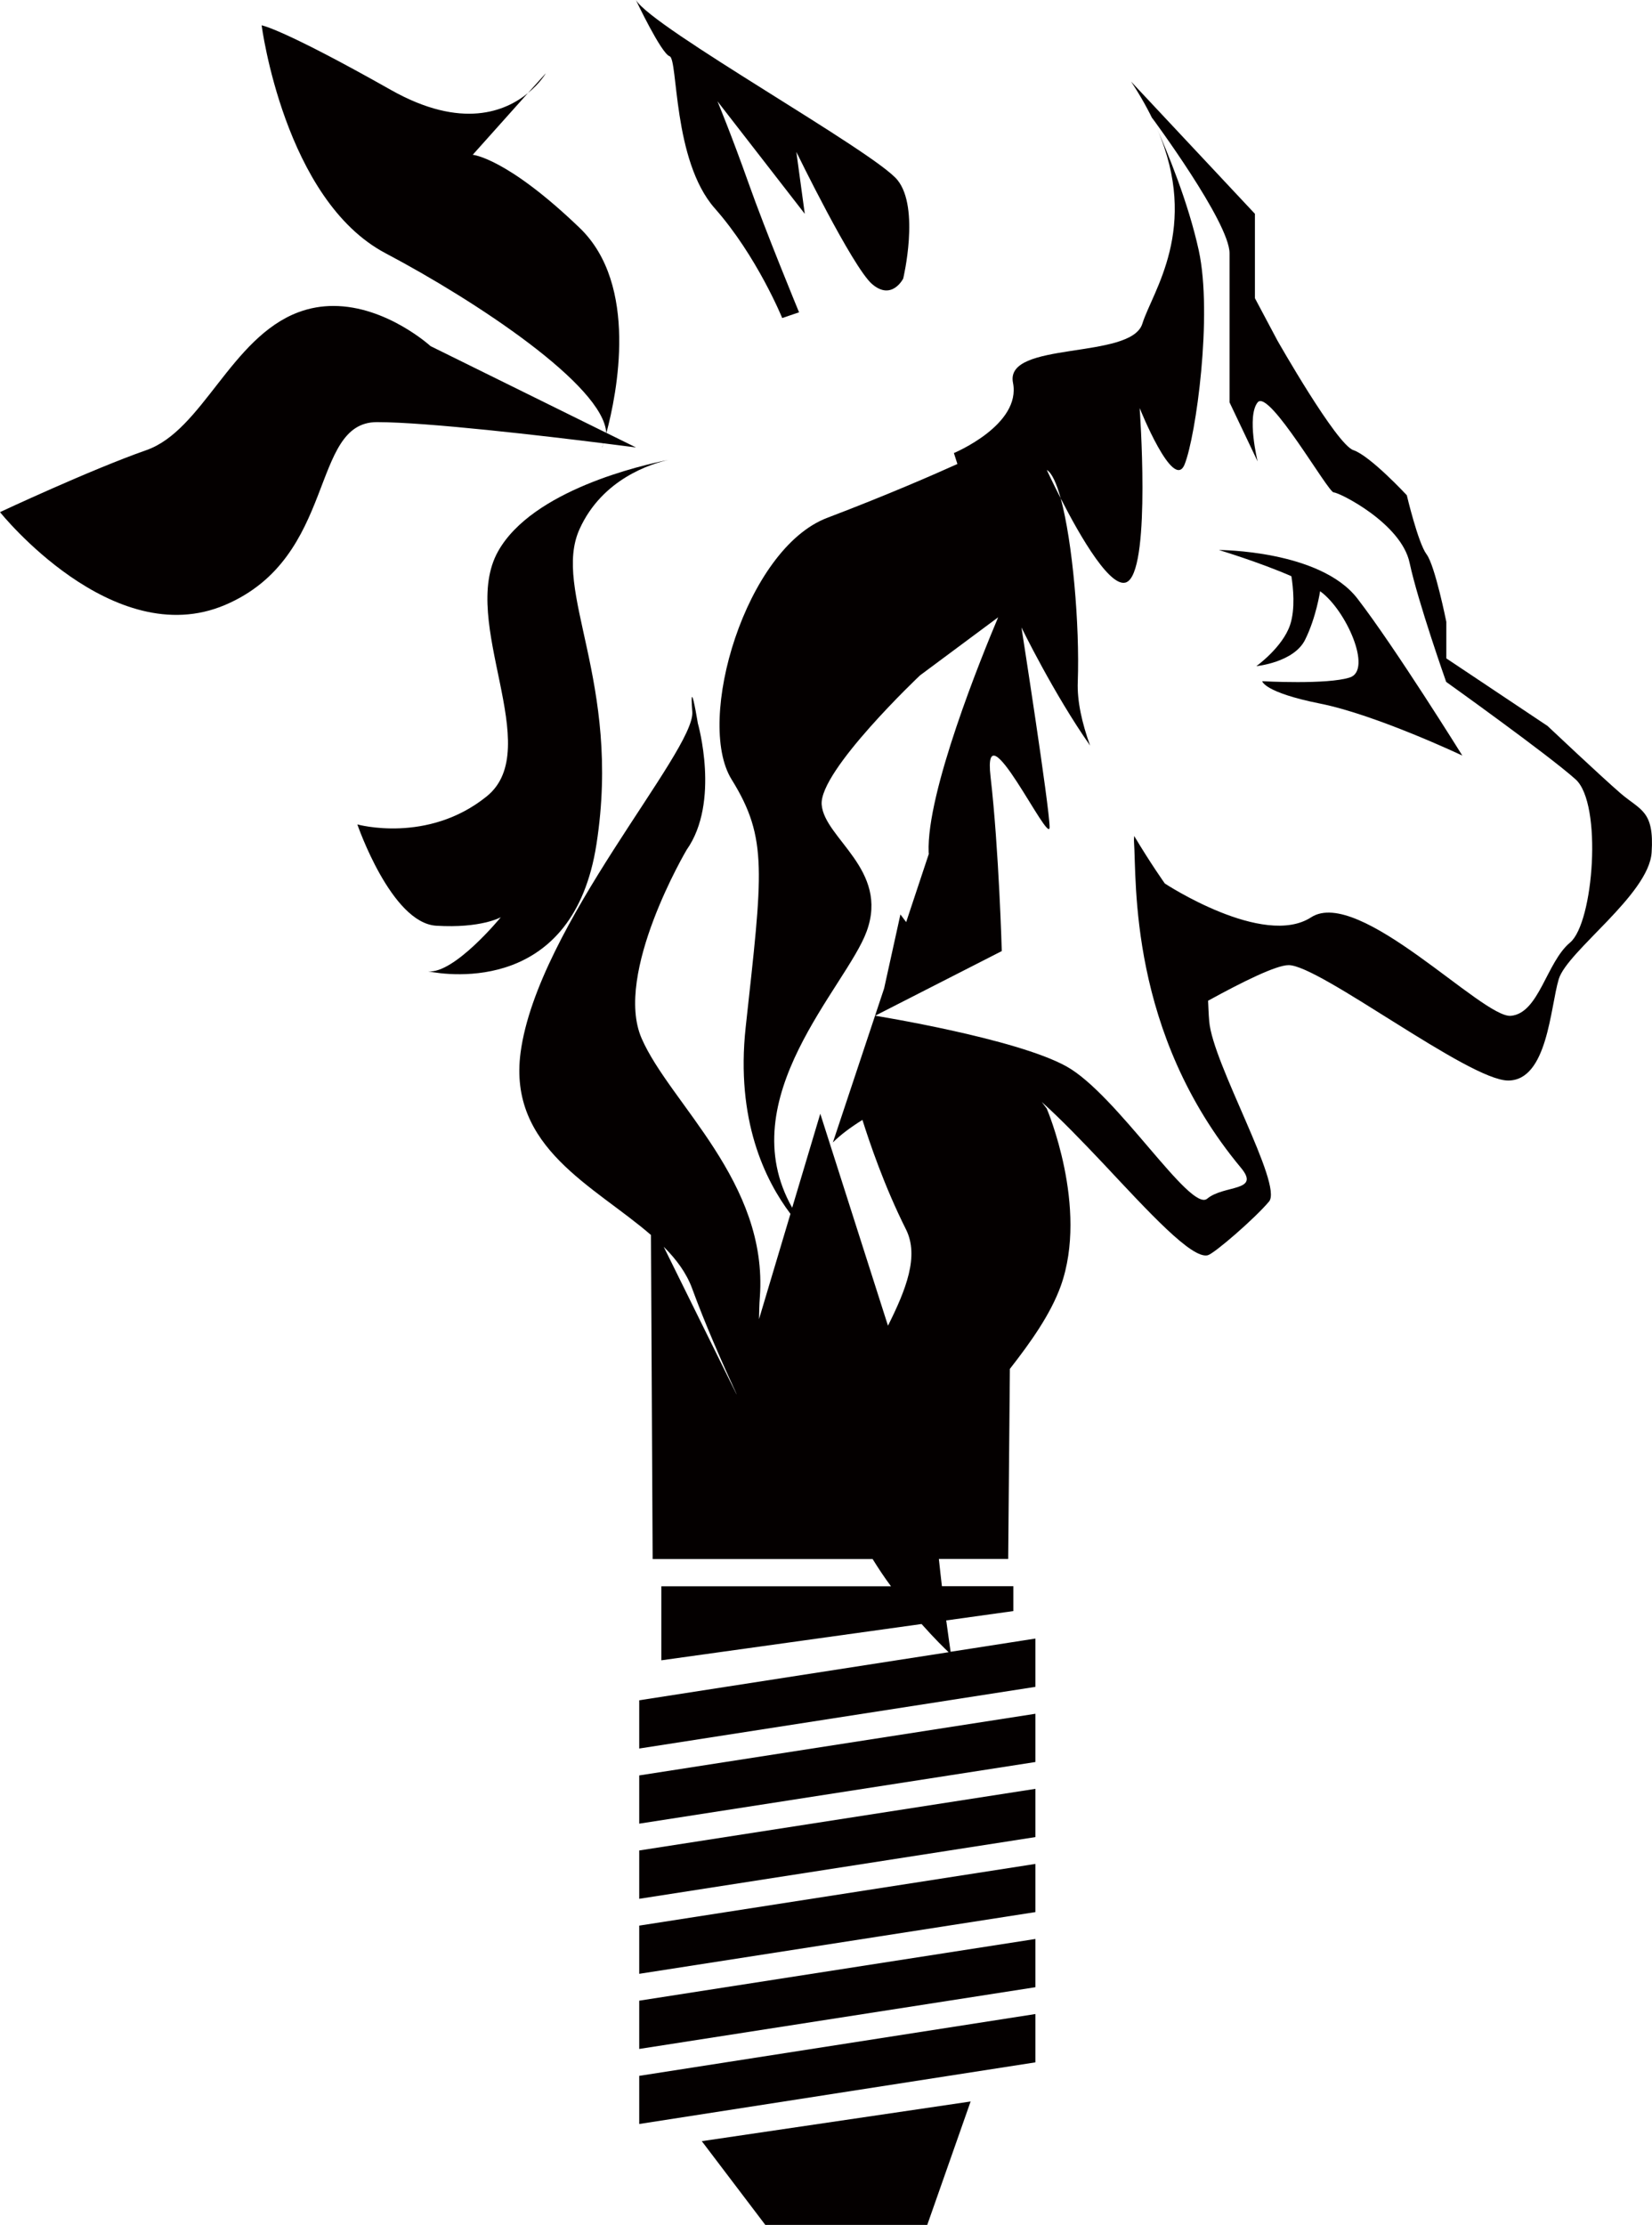 <?xml version="1.0" encoding="utf-8"?>
<!-- Generator: Adobe Illustrator 16.0.0, SVG Export Plug-In . SVG Version: 6.00 Build 0)  -->
<!DOCTYPE svg PUBLIC "-//W3C//DTD SVG 1.1//EN" "http://www.w3.org/Graphics/SVG/1.1/DTD/svg11.dtd">
<svg version="1.1" id="レイヤー_1" xmlns="http://www.w3.org/2000/svg" xmlns:xlink="http://www.w3.org/1999/xlink" x="0px"
	 y="0px" width="70.744px" height="95.274px" viewBox="0 0 70.744 95.274" enable-background="new 0 0 70.744 95.274"
	 xml:space="preserve">
<g>
	<g>
		<g>
			<polygon fill="#040000" points="27.374,78.092 44.339,75.452 44.339,73.386 27.374,76.026 			"/>
			<polygon fill="#040000" points="27.374,81.31 44.339,78.667 44.339,76.601 27.374,79.24 			"/>
			<polygon fill="#040000" points="27.374,84.522 44.339,81.879 44.339,79.816 27.374,82.458 			"/>
			<polygon fill="#040000" points="27.374,87.739 44.339,85.096 44.339,83.03 27.374,85.672 			"/>
			<polygon fill="#040000" points="27.374,90.953 44.339,88.313 44.339,86.244 27.374,88.891 			"/>
			<polygon fill="#040000" points="32.773,95.274 39.708,95.274 41.565,89.989 30.053,91.688 			"/>
			<path fill="#040000" d="M69.399,33.972c-0.84-0.725-3.129-2.886-3.129-2.886l-4.334-2.893v-1.565c0,0-0.483-2.413-0.846-2.892
				c-0.363-0.482-0.846-2.53-0.846-2.53s-1.564-1.685-2.287-1.93c-0.725-0.237-3.256-4.698-3.256-4.698l-0.961-1.808V9.156
				l-5.303-5.662c0.422,0.637,0.754,1.242,1.021,1.82c-0.074-0.163-0.131-0.28-0.131-0.28s3.326,4.484,3.326,5.81v5.059v1.328
				l1.203,2.529c0,0-0.477-1.927,0-2.529c0.483-0.605,3.014,3.855,3.258,3.855c0.24,0,2.891,1.324,3.249,3.012
				c0.36,1.686,1.567,5.102,1.567,5.102s4.389,3.135,5.545,4.176c1.154,1.043,0.771,6.145-0.24,6.986
				c-1.015,0.845-1.324,3.021-2.531,3.137c-1.205,0.118-6.509-5.546-8.558-4.218c-2.046,1.324-6.263-1.447-6.263-1.447
				S49.287,37,48.569,35.797c0,0.075-0.014,0.143-0.008,0.228c0.119,1.69-0.238,8.196,4.579,13.98
				c0.862,1.035-0.722,0.723-1.444,1.325c-0.725,0.6-3.859-4.459-6.027-5.665c-2.169-1.203-8.193-2.17-8.193-2.17l5.423-2.768
				c0,0-0.12-4.337-0.481-7.474c-0.359-3.131,2.529,3.013,2.529,2.168c0-0.841-1.205-8.553-1.205-8.553s1.383,2.843,2.939,5.058
				c-0.346-0.959-0.56-1.905-0.527-2.727c0.086-2.45-0.224-5.999-0.732-7.861c-0.356-0.695-0.595-1.214-0.595-1.214
				c0.216,0.124,0.419,0.574,0.595,1.214c0.805,1.583,2.232,4.088,2.898,3.544c0.964-0.782,0.484-7.408,0.484-7.408
				s1.446,3.615,1.926,2.408c0.483-1.205,1.206-6.386,0.605-9.158c-0.457-2.091-1.369-4.264-1.782-5.202
				c1.841,4.247-0.211,6.973-0.632,8.334c-0.48,1.566-5.904,0.723-5.542,2.533c0.362,1.807-2.53,3.011-2.53,3.011l0.15,0.469
				c-0.945,0.427-3.023,1.337-5.571,2.304c-3.495,1.323-5.666,8.676-4.098,11.205c1.57,2.529,1.326,3.976,0.603,10.604
				c-0.434,3.996,0.838,6.566,1.917,7.997l-1.347,4.51c0.009-0.313,0.009-0.61,0.036-0.941c0.361-4.94-3.86-8.313-5.063-11.083
				c-1.208-2.772,1.928-8.073,1.928-8.073c1.447-2.052,0.479-5.421,0.479-5.421s-0.183-1.127-0.246-1.127
				c-0.024,0-0.027,0.171,0.01,0.643c0.114,1.686-6.63,9.16-7.354,14.583c-0.544,4.091,3.163,5.713,5.583,7.814l0.072,13.878h9.421
				c0.253,0.408,0.512,0.799,0.787,1.166H28.32v3.169l11.144-1.554c0.568,0.638,0.996,1.056,1.16,1.207l-13.25,2.059v2.066
				l16.965-2.641v-2.068l-3.63,0.566c-0.029-0.185-0.094-0.658-0.188-1.342l2.874-0.401v-1.065h-3.059
				c-0.045-0.376-0.087-0.766-0.13-1.165h2.968l0.072-8.14c0.895-1.148,1.742-2.336,2.182-3.557
				c1.201-3.374-0.603-7.591-0.603-7.591l-0.214-0.282c0.816,0.729,1.732,1.683,2.639,2.641c1.924,2.051,3.788,4.099,4.471,3.922
				c0.277-0.07,2.02-1.579,2.625-2.302c0.598-0.728-2.414-5.905-2.563-7.713c-0.029-0.334-0.035-0.607-0.049-0.884
				c1.508-0.828,2.922-1.524,3.45-1.524c1.326,0,7.714,4.941,9.4,4.941c1.685,0,1.804-3.134,2.166-4.34
				c0.362-1.203,3.856-3.615,3.978-5.422C70.847,34.702,70.246,34.702,69.399,33.972z M31.538,59.701l-3.117-6.315
				c0.541,0.541,0.977,1.125,1.223,1.801c0.531,1.455,1.238,3.073,1.894,4.502V59.701z M38.026,56.769l-2.899-9.077l-1.203,4.025
				c-2.651-4.688,2.328-9.464,3.19-11.836c0.967-2.648-1.81-3.976-1.927-5.422c-0.121-1.445,4.213-5.54,4.213-5.54l3.344-2.485
				c-0.687,1.629-3.081,7.492-2.976,10.073c0,0.016,0.007,0.039,0.007,0.058l-0.97,2.921l-0.246-0.328l-0.699,3.17l-2.193,6.593
				c0.332-0.333,0.772-0.656,1.265-0.965c0.293,0.928,0.92,2.805,1.869,4.697C39.364,53.791,38.802,55.219,38.026,56.769z"/>
			<path fill="#040000" d="M57.813,29.007c-0.963,0.32-3.761,0.163-3.761,0.163s0.07,0.477,2.479,0.959
				c2.403,0.48,6.091,2.226,6.091,2.226s-2.882-4.633-4.49-6.72c-1.601-2.083-5.936-2.083-5.936-2.083s1.739,0.524,3.105,1.122
				c0.076,0.473,0.174,1.4-0.055,2.086c-0.324,0.964-1.445,1.766-1.445,1.766s1.602-0.159,2.085-1.125
				c0.479-0.961,0.645-2.084,0.645-2.084C57.648,26.119,58.774,28.683,57.813,29.007z"/>
			<path fill="#040000" d="M28.675,2.409c0.366,0.122,0.124,4.46,1.933,6.511c1.808,2.044,2.889,4.699,2.889,4.699l0.721-0.246
				c0,0-1.444-3.495-2.166-5.541c-0.726-2.047-1.327-3.493-1.327-3.493l3.738,4.817l-0.361-2.651c0,0,2.406,4.94,3.247,5.663
				c0.846,0.722,1.329-0.238,1.329-0.238s0.722-3.015-0.242-4.217C37.472,6.505,27.955,1.208,27.231,0
				C27.231,0,28.316,2.291,28.675,2.409z"/>
			<path fill="#040000" d="M25.543,36.148c1.087-6.989-1.928-10.847-0.721-13.499c0.977-2.152,3.074-2.794,3.822-2.961
				c-1.176,0.233-5.851,1.303-7.317,3.925c-1.687,3.017,2.048,8.436-0.482,10.487c-2.532,2.046-5.542,1.203-5.542,1.203
				s1.446,4.214,3.374,4.338c1.928,0.119,2.77-0.364,2.77-0.364s-1.997,2.439-3.114,2.318
				C19.254,41.779,24.558,42.522,25.543,36.148z"/>
			<path fill="#040000" d="M28.645,19.69c0.175-0.033,0.274-0.051,0.274-0.051S28.82,19.656,28.645,19.69z"/>
			<path fill="#040000" d="M23.375,3.136l-0.77,0.852C23.133,3.561,23.375,3.136,23.375,3.136z"/>
			<path fill="#040000" d="M25.839,18.983c-0.027,0.056-0.014,0.124-0.054,0.177c0,0,0.024-0.063,0.058-0.177
				c0.847,0.105,1.392,0.177,1.392,0.177l-1.266-0.623c0.448-1.676,1.395-6.338-1.146-8.778c-3.134-3.011-4.579-3.131-4.579-3.131
				l2.363-2.642c-0.946,0.78-2.827,1.577-5.857-0.129c-4.699-2.654-5.546-2.772-5.546-2.772s0.97,7.469,5.306,9.759
				c3.896,2.058,9.342,5.669,9.451,7.69l-7.524-3.713c0,0-1.882-1.72-4.159-1.72c-0.489,0-0.992,0.079-1.504,0.271
				c-2.891,1.087-4.097,5.063-6.506,5.903C3.855,20.123,0,21.93,0,21.93s4.82,6.023,9.634,3.977
				c4.824-2.049,3.617-7.831,6.508-7.831C18.293,18.076,23.375,18.674,25.839,18.983z"/>
		</g>
	</g>
</g>
</svg>
